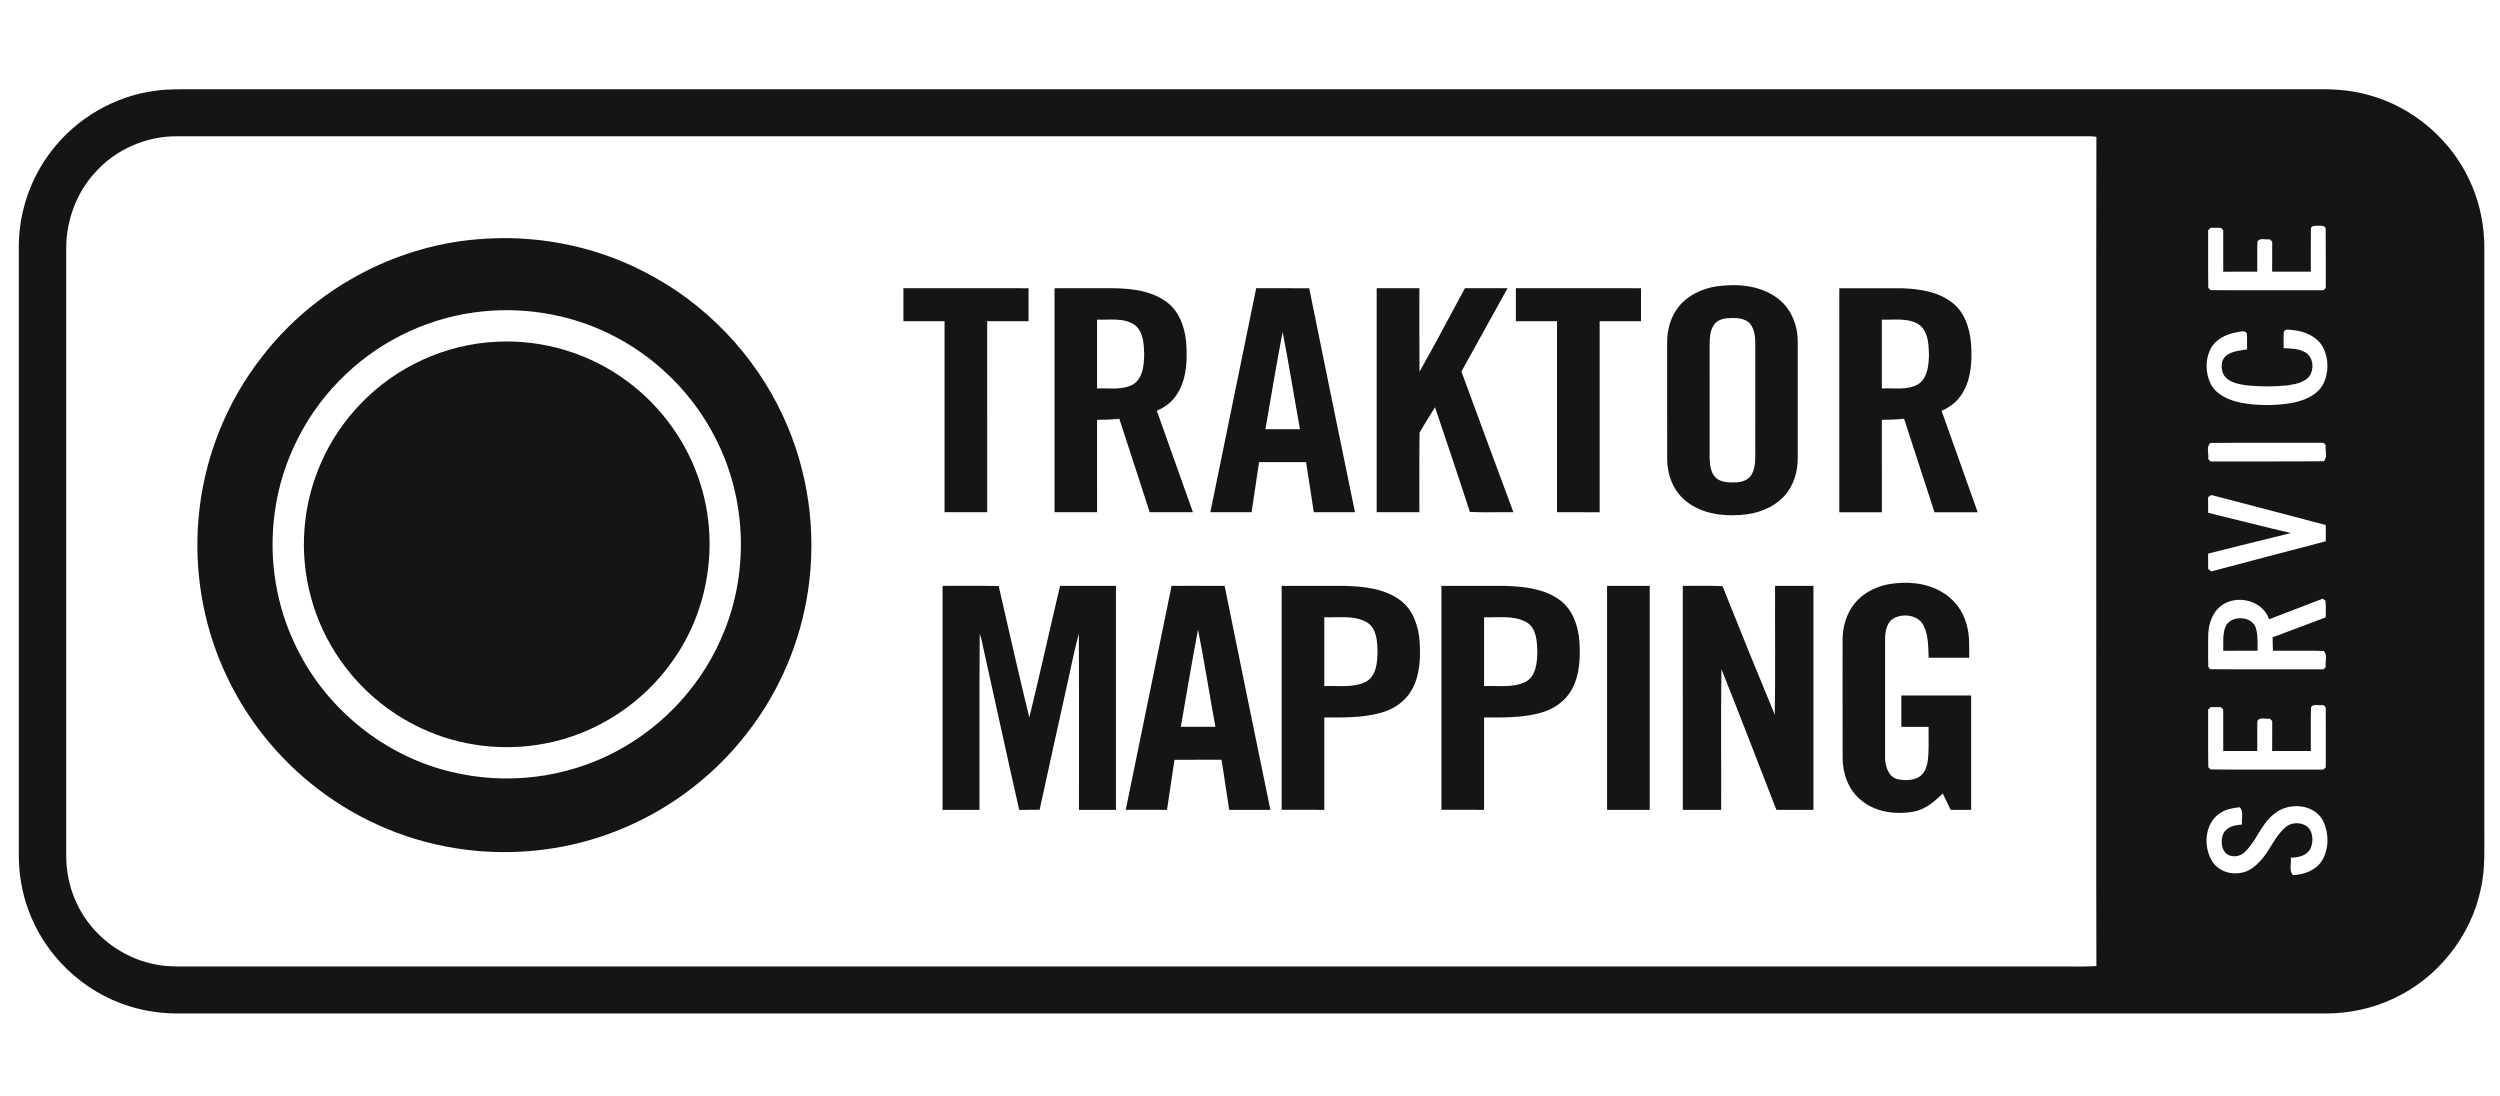 <?xml version="1.0" encoding="UTF-8" ?>
<!DOCTYPE svg PUBLIC "-//W3C//DTD SVG 1.1//EN" "http://www.w3.org/Graphics/SVG/1.1/DTD/svg11.dtd">
<svg width="1596pt" height="700pt" viewBox="0 0 1596 700" version="1.1" xmlns="http://www.w3.org/2000/svg">
<g id="#ffffffff">
</g>
<g id="#151515ff">
<path fill="#151515" opacity="1.00" d=" M 99.62 57.87 C 107.69 56.75 115.85 57.03 123.97 57.00 C 575.64 57.00 1027.31 57.00 1478.99 57.00 C 1489.66 56.78 1500.44 57.50 1510.79 60.28 C 1540.75 67.94 1566.44 90.29 1578.22 118.87 C 1583.43 131.23 1586.01 144.65 1585.99 158.05 C 1586.01 281.72 1586.00 405.39 1586.00 529.06 C 1585.90 541.76 1586.66 554.62 1583.83 567.11 C 1577.61 597.68 1556.14 624.56 1527.81 637.58 C 1514.17 643.98 1499.07 647.13 1484.02 647.00 C 1027.68 647.00 571.34 647.00 115.00 647.00 C 103.98 647.14 92.91 645.67 82.40 642.33 C 52.96 633.21 28.45 609.77 18.07 580.75 C 13.99 569.65 12.01 557.81 12.00 546.00 C 12.01 416.33 11.99 286.67 12.00 157.01 C 12.11 135.34 19.44 113.77 32.68 96.61 C 48.68 75.49 73.33 61.18 99.62 57.87 M 60.90 109.89 C 48.68 123.07 42.16 141.09 42.26 158.99 C 42.24 287.67 42.26 416.36 42.26 545.04 C 42.07 559.17 45.92 573.43 53.76 585.23 C 64.34 601.43 81.87 612.88 100.97 616.01 C 108.56 617.37 116.29 616.93 123.96 617.00 C 519.65 617.00 915.35 617.00 1311.04 617.00 C 1320.13 616.82 1329.26 617.38 1338.34 616.69 C 1338.15 546.48 1338.31 476.28 1338.26 406.07 C 1338.32 299.82 1338.15 193.57 1338.34 87.32 C 1334.24 86.76 1330.11 87.07 1326.00 87.00 C 921.67 87.00 517.34 87.00 113.01 87.00 C 93.44 86.83 74.00 95.33 60.90 109.89 M 1475.27 146.10 C 1475.14 155.21 1475.25 164.32 1475.23 173.43 C 1467.00 173.44 1458.78 173.41 1450.55 173.45 C 1450.58 167.06 1450.54 160.68 1450.58 154.30 C 1450.19 153.92 1449.42 153.16 1449.03 152.77 C 1446.45 153.23 1442.77 151.54 1441.13 154.16 C 1440.89 160.58 1441.11 167.01 1441.04 173.43 C 1433.79 173.45 1426.55 173.40 1419.31 173.46 C 1419.31 164.63 1419.30 155.79 1419.31 146.96 C 1418.91 146.58 1418.12 145.80 1417.72 145.42 C 1415.56 145.43 1413.41 145.43 1411.28 145.42 C 1410.88 145.80 1410.09 146.58 1409.69 146.96 C 1409.76 159.25 1409.56 171.55 1409.78 183.83 C 1410.13 184.18 1410.83 184.87 1411.17 185.22 C 1435.19 185.43 1459.21 185.24 1483.23 185.32 C 1483.62 184.96 1484.39 184.24 1484.77 183.88 C 1484.73 171.26 1484.87 158.64 1484.71 146.03 C 1484.50 143.73 1481.63 144.19 1480.02 144.13 C 1478.33 144.18 1475.43 143.73 1475.27 146.10 M 1457.95 211.96 C 1457.72 215.39 1457.92 218.83 1457.88 222.26 C 1462.62 222.49 1467.69 222.50 1471.89 225.05 C 1477.11 228.28 1477.52 236.30 1473.83 240.82 C 1470.24 244.48 1464.88 245.34 1460.03 246.05 C 1451.38 246.88 1442.63 246.90 1433.98 245.99 C 1429.00 245.20 1423.28 244.25 1420.04 239.97 C 1417.50 235.99 1417.48 229.63 1421.66 226.71 C 1425.41 224.04 1430.16 223.80 1434.55 223.02 C 1434.40 219.64 1434.68 216.24 1434.40 212.87 C 1432.93 210.44 1430.10 211.95 1427.94 212.12 C 1421.19 213.24 1414.26 216.65 1411.09 223.01 C 1407.67 229.95 1407.96 238.59 1411.49 245.43 C 1415.33 252.43 1423.35 255.60 1430.79 257.13 C 1441.23 259.03 1452.01 259.03 1462.49 257.37 C 1470.20 255.95 1478.54 252.95 1482.78 245.87 C 1486.76 238.62 1486.84 229.30 1483.12 221.92 C 1479.43 214.90 1471.46 211.45 1463.90 210.74 C 1461.85 210.69 1459.01 209.50 1457.95 211.96 M 1409.70 293.03 C 1410.08 293.42 1410.86 294.19 1411.25 294.58 C 1435.31 294.47 1459.39 294.74 1483.45 294.45 C 1486.19 291.91 1484.17 287.48 1484.78 284.16 C 1484.40 283.79 1483.64 283.05 1483.25 282.68 C 1459.23 282.77 1435.19 282.56 1411.17 282.78 C 1408.20 285.17 1410.30 289.70 1409.70 293.03 M 1409.63 317.47 C 1409.71 320.77 1409.68 324.08 1409.69 327.38 C 1427.30 331.64 1444.84 336.19 1462.48 340.31 C 1444.87 344.67 1427.25 348.94 1409.67 353.41 C 1409.69 356.69 1409.69 359.98 1409.68 363.26 C 1410.19 363.64 1411.20 364.40 1411.71 364.78 C 1436.03 358.24 1460.44 352.00 1484.79 345.55 C 1484.76 342.10 1484.77 338.64 1484.78 335.19 C 1460.87 328.84 1436.93 322.62 1413.01 316.35 C 1411.62 315.64 1410.58 316.67 1409.63 317.47 M 1417.86 386.82 C 1412.05 391.31 1409.78 398.91 1409.71 405.99 C 1409.72 412.60 1409.57 419.22 1409.78 425.82 C 1410.12 426.17 1410.81 426.87 1411.15 427.21 C 1435.18 427.44 1459.21 427.23 1483.24 427.32 C 1483.63 426.95 1484.39 426.22 1484.78 425.85 C 1484.16 422.52 1486.21 418.05 1483.43 415.55 C 1472.64 415.25 1461.83 415.54 1451.03 415.41 C 1450.95 412.56 1450.89 409.71 1450.81 406.87 C 1462.12 402.58 1473.45 398.35 1484.78 394.10 C 1484.66 390.59 1485.03 387.04 1484.60 383.55 C 1484.15 383.21 1483.27 382.54 1482.83 382.20 C 1471.44 386.66 1459.96 390.88 1448.58 395.36 C 1444.54 383.13 1427.66 379.20 1417.86 386.82 M 1475.36 451.43 C 1475.03 460.75 1475.31 470.10 1475.23 479.43 C 1467.00 479.44 1458.78 479.41 1450.55 479.45 C 1450.59 473.08 1450.53 466.71 1450.59 460.34 C 1450.20 459.95 1449.43 459.16 1449.04 458.77 C 1446.46 459.23 1442.78 457.54 1441.13 460.16 C 1440.89 466.58 1441.11 473.01 1441.04 479.43 C 1433.79 479.45 1426.55 479.39 1419.31 479.46 C 1419.30 470.63 1419.30 461.80 1419.31 452.97 C 1418.92 452.58 1418.13 451.81 1417.74 451.42 C 1415.56 451.43 1413.40 451.43 1411.25 451.42 C 1410.86 451.81 1410.08 452.58 1409.69 452.97 C 1409.76 465.26 1409.56 477.56 1409.78 489.84 C 1410.13 490.19 1410.84 490.88 1411.19 491.22 C 1435.20 491.43 1459.23 491.24 1483.25 491.32 C 1483.63 490.95 1484.39 490.23 1484.78 489.86 C 1484.76 477.54 1484.80 465.21 1484.77 452.88 C 1485.07 451.29 1483.66 449.91 1482.10 450.18 C 1479.89 450.41 1476.82 449.26 1475.36 451.43 M 1452.25 519.31 C 1443.54 525.59 1440.77 536.78 1433.06 543.95 C 1430.32 546.72 1425.73 547.50 1422.29 545.68 C 1417.86 542.90 1417.47 536.46 1419.43 532.08 C 1421.62 527.72 1426.87 526.68 1431.30 526.41 C 1430.75 522.77 1432.68 518.21 1429.80 515.33 C 1425.65 515.84 1421.39 516.50 1417.81 518.78 C 1407.29 525.17 1406.17 540.82 1412.66 550.44 C 1416.63 556.21 1424.27 558.65 1430.99 557.16 C 1435.97 556.34 1439.99 552.89 1443.30 549.29 C 1449.27 542.79 1452.20 533.93 1459.02 528.15 C 1462.45 525.03 1467.91 524.80 1471.89 526.96 C 1476.75 529.99 1477.18 536.96 1474.98 541.77 C 1472.67 546.35 1467.11 547.52 1462.43 547.52 C 1462.99 551.18 1461.02 555.74 1463.88 558.70 C 1470.93 558.34 1478.42 555.70 1482.32 549.44 C 1486.98 541.90 1486.84 531.87 1483.05 524.00 C 1477.36 513.14 1461.19 511.94 1452.25 519.31 Z" />
<path fill="#151515" opacity="1.00" d=" M 304.53 152.78 C 341.15 149.53 378.72 156.60 411.37 173.57 C 450.13 193.28 481.83 226.40 500.01 265.88 C 516.02 300.34 521.48 339.52 515.85 377.08 C 511.01 409.84 497.64 441.32 477.34 467.48 C 454.24 497.69 422.08 520.82 386.16 533.25 C 351.60 545.26 313.66 547.22 278.01 539.03 C 244.45 531.38 213.08 514.57 187.99 491.02 C 168.66 472.90 153.00 450.84 142.39 426.55 C 129.37 396.95 124.00 364.07 126.67 331.85 C 129.68 294.06 144.02 257.24 167.50 227.47 C 200.23 185.05 251.11 157.23 304.53 152.78 M 308.53 198.77 C 275.93 201.90 244.59 216.26 220.88 238.83 C 196.06 262.10 179.62 294.12 175.29 327.88 C 171.42 357.01 176.29 387.28 189.40 413.61 C 208.54 452.84 245.72 482.77 288.24 492.79 C 323.17 501.30 361.15 496.75 392.95 479.92 C 424.33 463.47 449.55 435.59 462.49 402.58 C 478.23 363.45 476.18 317.61 456.93 280.07 C 443.17 252.69 420.69 229.84 393.65 215.45 C 367.77 201.59 337.72 195.84 308.53 198.77 Z" />
<path fill="#151515" opacity="1.00" d=" M 1095.60 182.83 C 1108.68 180.99 1123.11 182.01 1134.15 189.94 C 1143.12 196.17 1147.67 207.22 1147.67 217.92 C 1147.73 242.60 1147.69 267.28 1147.69 291.97 C 1147.77 300.96 1145.10 310.29 1138.84 316.94 C 1131.71 324.53 1121.24 328.19 1111.02 328.75 C 1098.99 329.66 1085.97 327.72 1076.34 319.92 C 1068.27 313.54 1064.32 303.10 1064.32 293.00 C 1064.28 268.32 1064.31 243.64 1064.30 218.97 C 1064.24 210.71 1066.46 202.20 1071.73 195.71 C 1077.57 188.45 1086.54 184.30 1095.60 182.83 M 1102.17 203.20 C 1098.94 203.56 1095.54 204.94 1093.85 207.87 C 1091.87 211.19 1091.44 215.19 1091.43 218.98 C 1091.45 243.67 1091.42 268.35 1091.44 293.04 C 1091.59 297.17 1092.21 301.72 1095.19 304.84 C 1098.57 308.05 1103.58 308.09 1107.96 307.94 C 1111.98 307.88 1116.57 306.42 1118.47 302.56 C 1121.08 297.45 1120.51 291.53 1120.56 285.99 C 1120.57 264.67 1120.55 243.34 1120.57 222.02 C 1120.61 216.82 1120.66 210.99 1117.29 206.69 C 1113.50 202.53 1107.29 202.85 1102.17 203.20 Z" />
<path fill="#151515" opacity="1.00" d=" M 576.73 184.00 C 603.36 184.00 630.00 183.99 656.63 184.01 C 656.61 191.02 656.63 198.03 656.62 205.04 C 647.82 205.05 639.02 205.03 630.22 205.05 C 630.23 245.70 630.23 286.35 630.23 327.00 C 621.15 327.00 612.07 327.00 603.00 327.00 C 603.00 286.35 603.00 245.69 603.00 205.04 C 594.24 205.04 585.48 205.04 576.73 205.04 C 576.72 198.03 576.72 191.02 576.73 184.00 Z" />
<path fill="#151515" opacity="1.00" d=" M 673.21 184.01 C 683.81 183.99 694.42 184.01 705.02 184.00 C 718.21 183.89 732.47 184.35 743.75 192.06 C 752.35 197.75 756.24 208.14 757.20 218.04 C 758.08 229.08 757.80 240.95 751.98 250.75 C 748.97 256.01 744.04 259.91 738.50 262.23 C 746.14 283.83 753.88 305.40 761.56 326.98 C 752.36 327.02 743.17 326.99 733.97 327.00 C 727.50 307.10 721.09 287.19 714.55 267.32 C 709.84 267.87 705.10 267.99 700.37 268.02 C 700.39 287.68 700.38 307.34 700.38 327.00 C 691.32 327.00 682.27 327.01 673.21 326.99 C 673.22 279.33 673.22 231.67 673.21 184.01 M 700.37 204.05 C 700.38 218.70 700.38 233.34 700.37 247.99 C 708.05 247.61 716.45 249.30 723.46 245.36 C 729.81 241.24 730.29 232.83 730.46 226.01 C 730.20 219.58 729.97 211.83 724.46 207.49 C 717.42 202.59 708.40 204.39 700.37 204.05 Z" />
<path fill="#151515" opacity="1.00" d=" M 801.95 184.00 C 813.23 184.02 824.51 183.95 835.80 184.04 C 845.42 231.72 855.25 279.35 865.02 327.00 C 856.25 326.99 847.49 327.00 838.73 327.00 C 836.99 316.36 835.57 305.66 833.80 295.03 C 823.79 295.06 813.79 295.03 803.79 295.04 C 802.26 305.70 800.54 316.33 799.02 327.00 C 790.24 327.00 781.46 327.01 772.68 326.99 C 782.47 279.34 792.20 231.67 801.95 184.00 M 818.83 211.93 C 814.88 232.56 811.45 253.30 807.84 273.99 C 815.20 274.00 822.55 274.02 829.91 273.98 C 826.13 253.31 822.89 232.53 818.83 211.93 Z" />
<path fill="#151515" opacity="1.00" d=" M 878.87 184.00 C 887.95 184.00 897.04 184.00 906.13 184.00 C 906.18 201.78 906.03 219.56 906.21 237.33 C 916.17 219.73 925.55 201.78 935.21 184.00 C 944.28 183.99 953.35 184.00 962.42 184.00 C 952.58 201.72 942.82 219.48 932.97 237.19 C 943.93 267.16 955.08 297.07 966.17 327.00 C 956.90 326.87 947.61 327.26 938.35 326.80 C 931.15 304.46 923.61 282.22 916.11 259.97 C 912.82 265.39 909.35 270.71 906.25 276.23 C 905.97 293.14 906.21 310.07 906.13 327.00 C 897.04 327.00 887.95 327.00 878.87 327.00 C 878.87 279.33 878.87 231.67 878.87 184.00 Z" />
<path fill="#151515" opacity="1.00" d=" M 967.73 184.00 C 994.36 184.00 1021.00 183.99 1047.63 184.01 C 1047.61 191.02 1047.63 198.03 1047.62 205.04 C 1038.82 205.05 1030.02 205.03 1021.22 205.05 C 1021.23 245.72 1021.23 286.38 1021.22 327.05 C 1012.15 326.96 1003.07 327.01 994.00 327.00 C 994.00 286.35 994.01 245.69 994.00 205.04 C 985.24 205.04 976.48 205.04 967.73 205.04 C 967.72 198.03 967.72 191.02 967.73 184.00 Z" />
<path fill="#151515" opacity="1.00" d=" M 1174.21 184.01 C 1187.48 184.02 1200.75 183.96 1214.01 184.03 C 1225.38 184.40 1237.51 186.12 1246.64 193.48 C 1254.31 199.61 1257.50 209.61 1258.29 219.08 C 1259.05 229.90 1258.62 241.49 1252.82 251.01 C 1249.81 256.16 1244.93 259.94 1239.50 262.24 C 1247.14 283.85 1254.91 305.43 1262.57 327.04 C 1253.37 327.04 1244.18 327.05 1234.99 327.04 C 1228.51 307.13 1222.09 287.22 1215.57 267.33 C 1210.85 267.86 1206.11 268.00 1201.37 268.02 C 1201.39 287.70 1201.38 307.37 1201.38 327.04 C 1192.32 327.04 1183.27 327.04 1174.22 327.04 C 1174.21 279.36 1174.22 231.68 1174.21 184.01 M 1201.37 204.05 C 1201.38 218.70 1201.38 233.34 1201.37 247.99 C 1209.02 247.61 1217.39 249.28 1224.40 245.40 C 1230.79 241.31 1231.29 232.87 1231.46 226.03 C 1231.20 219.59 1230.97 211.80 1225.43 207.47 C 1218.39 202.60 1209.40 204.39 1201.37 204.05 Z" />
<path fill="#151515" opacity="1.00" d=" M 317.08 218.16 C 346.47 216.62 376.26 225.57 399.94 243.04 C 422.60 259.59 439.65 283.65 447.63 310.56 C 458.83 347.54 452.27 389.39 430.03 421.02 C 410.95 448.80 380.67 468.67 347.49 474.75 C 321.21 479.75 293.36 476.36 269.13 465.00 C 248.42 455.42 230.36 440.24 217.33 421.53 C 200.31 397.43 192.11 367.33 194.36 337.93 C 196.47 308.24 209.29 279.45 229.98 258.05 C 252.50 234.27 284.36 219.66 317.08 218.16 Z" />
<path fill="#151515" opacity="1.00" d=" M 1205.85 372.94 C 1217.02 371.06 1229.11 371.87 1239.11 377.60 C 1247.04 381.96 1253.07 389.60 1255.39 398.36 C 1257.53 405.34 1257.12 412.68 1257.14 419.88 C 1248.50 419.89 1239.87 419.86 1231.25 419.89 C 1230.94 413.11 1231.18 405.97 1228.19 399.69 C 1225.03 392.81 1215.56 391.35 1209.33 394.53 C 1204.70 396.84 1203.61 402.43 1203.45 407.12 C 1203.42 432.70 1203.43 458.29 1203.44 483.87 C 1203.53 489.25 1205.54 495.92 1211.41 497.45 C 1215.87 498.33 1220.89 498.38 1224.98 496.09 C 1228.53 494.02 1230.01 489.86 1230.64 486.01 C 1231.62 478.73 1231.08 471.36 1231.21 464.05 C 1225.41 464.04 1219.62 464.05 1213.82 464.04 C 1213.81 457.36 1213.82 450.68 1213.82 444.00 C 1228.67 444.00 1243.52 444.00 1258.38 444.00 C 1258.38 468.35 1258.38 492.69 1258.38 517.04 C 1254.02 517.04 1249.67 517.05 1245.32 517.03 C 1243.65 513.52 1241.93 510.03 1240.25 506.53 C 1235.01 511.73 1229.00 516.88 1221.49 518.17 C 1209.85 520.27 1196.74 518.40 1187.61 510.41 C 1179.95 504.00 1176.40 493.87 1176.34 484.09 C 1176.24 459.05 1176.32 434.00 1176.30 408.96 C 1176.22 400.45 1178.64 391.71 1184.12 385.08 C 1189.50 378.47 1197.57 374.47 1205.85 372.94 Z" />
<path fill="#151515" opacity="1.00" d=" M 601.73 374.00 C 613.67 374.07 625.62 373.85 637.55 374.12 C 644.00 402.13 650.29 430.20 657.12 458.11 C 663.91 430.14 670.11 402.01 676.76 374.00 C 688.65 374.00 700.54 374.00 712.43 374.00 C 712.44 421.67 712.44 469.33 712.44 517.00 C 704.56 517.00 696.69 517.00 688.82 517.00 C 688.76 479.54 688.94 442.08 688.73 404.63 C 685.30 416.91 683.12 429.53 680.19 441.95 C 674.71 466.95 669.08 491.91 663.71 516.93 C 659.36 517.07 655.01 516.93 650.67 517.05 C 642.93 483.06 635.61 448.96 628.02 414.93 C 627.19 411.49 626.73 407.94 625.45 404.62 C 625.16 442.08 625.41 479.54 625.32 517.00 C 617.46 517.00 609.59 517.00 601.73 517.00 C 601.73 469.33 601.73 421.67 601.73 374.00 Z" />
<path fill="#151515" opacity="1.00" d=" M 747.95 374.00 C 759.23 374.02 770.52 373.95 781.80 374.04 C 791.42 421.72 801.25 469.36 811.02 517.00 C 802.25 516.99 793.49 517.00 784.73 517.00 C 782.99 506.36 781.58 495.66 779.80 485.03 C 769.79 485.05 759.79 485.04 749.79 485.04 C 748.26 495.70 746.54 506.33 745.02 517.00 C 736.24 517.00 727.46 517.01 718.68 516.99 C 728.47 469.34 738.20 421.67 747.95 374.00 M 764.81 401.96 C 760.90 422.59 757.44 443.30 753.84 463.99 C 761.20 463.99 768.55 464.02 775.91 463.98 C 772.11 443.32 768.92 422.54 764.81 401.96 Z" />
<path fill="#151515" opacity="1.00" d=" M 818.21 374.01 C 831.83 374.01 845.46 373.96 859.08 374.03 C 871.09 374.46 883.96 375.78 893.92 383.17 C 902.27 389.39 905.69 400.06 906.34 410.07 C 906.91 420.31 906.47 431.19 901.32 440.34 C 897.28 447.68 889.90 452.69 881.94 454.94 C 870.10 458.37 857.63 458.02 845.43 458.05 C 845.44 477.70 845.43 497.35 845.43 517.00 C 836.36 517.00 827.29 517.00 818.21 516.99 C 818.22 469.33 818.22 421.67 818.21 374.01 M 845.43 394.05 C 845.44 408.70 845.44 423.34 845.43 437.99 C 854.12 437.62 863.40 439.23 871.56 435.47 C 878.67 431.95 879.32 423.03 879.42 416.06 C 879.23 409.46 878.97 401.17 872.64 397.30 C 864.39 392.56 854.49 394.44 845.43 394.05 Z" />
<path fill="#151515" opacity="1.00" d=" M 920.21 374.01 C 933.83 374.01 947.45 373.96 961.08 374.03 C 973.07 374.46 985.90 375.77 995.86 383.12 C 1003.96 389.12 1007.46 399.35 1008.27 409.06 C 1008.94 419.37 1008.64 430.31 1003.70 439.66 C 999.92 446.94 992.89 452.13 985.15 454.56 C 972.98 458.41 960.04 458.01 947.43 458.05 C 947.44 477.70 947.43 497.35 947.43 517.00 C 938.36 517.00 929.28 517.01 920.21 516.99 C 920.22 469.33 920.22 421.67 920.21 374.01 M 947.43 394.05 C 947.44 408.70 947.44 423.34 947.43 437.99 C 956.12 437.62 965.41 439.23 973.57 435.47 C 980.70 431.92 981.32 422.96 981.42 415.96 C 981.22 409.40 980.94 401.18 974.67 397.32 C 966.43 392.55 956.50 394.44 947.43 394.05 Z" />
<path fill="#151515" opacity="1.00" d=" M 1025.96 374.00 C 1035.03 374.00 1044.10 374.00 1053.18 374.00 C 1053.18 421.68 1053.18 469.36 1053.18 517.04 C 1044.10 517.04 1035.03 517.04 1025.96 517.04 C 1025.95 469.36 1025.96 421.68 1025.96 374.00 Z" />
<path fill="#151515" opacity="1.00" d=" M 1074.29 374.01 C 1082.74 374.11 1091.21 373.75 1099.66 374.20 C 1110.57 401.63 1121.70 429.00 1133.01 456.28 C 1133.49 428.87 1133.08 401.43 1133.21 374.01 C 1141.38 374.00 1149.54 373.99 1157.71 374.01 C 1157.69 421.69 1157.71 469.36 1157.70 517.04 C 1149.82 517.04 1141.94 517.05 1134.07 517.04 C 1122.36 487.09 1110.92 457.02 1098.96 427.17 C 1098.54 457.12 1098.90 487.09 1098.78 517.04 C 1090.62 517.04 1082.46 517.04 1074.30 517.04 C 1074.29 469.36 1074.31 421.69 1074.29 374.01 Z" />
<path fill="#151515" opacity="1.00" d=" M 1421.21 399.10 C 1425.50 392.25 1438.92 393.43 1440.41 402.04 C 1441.57 406.40 1441.12 410.97 1441.23 415.43 C 1433.92 415.44 1426.61 415.40 1419.31 415.46 C 1419.47 410.00 1418.69 404.15 1421.21 399.10 Z" />
</g>
</svg>
